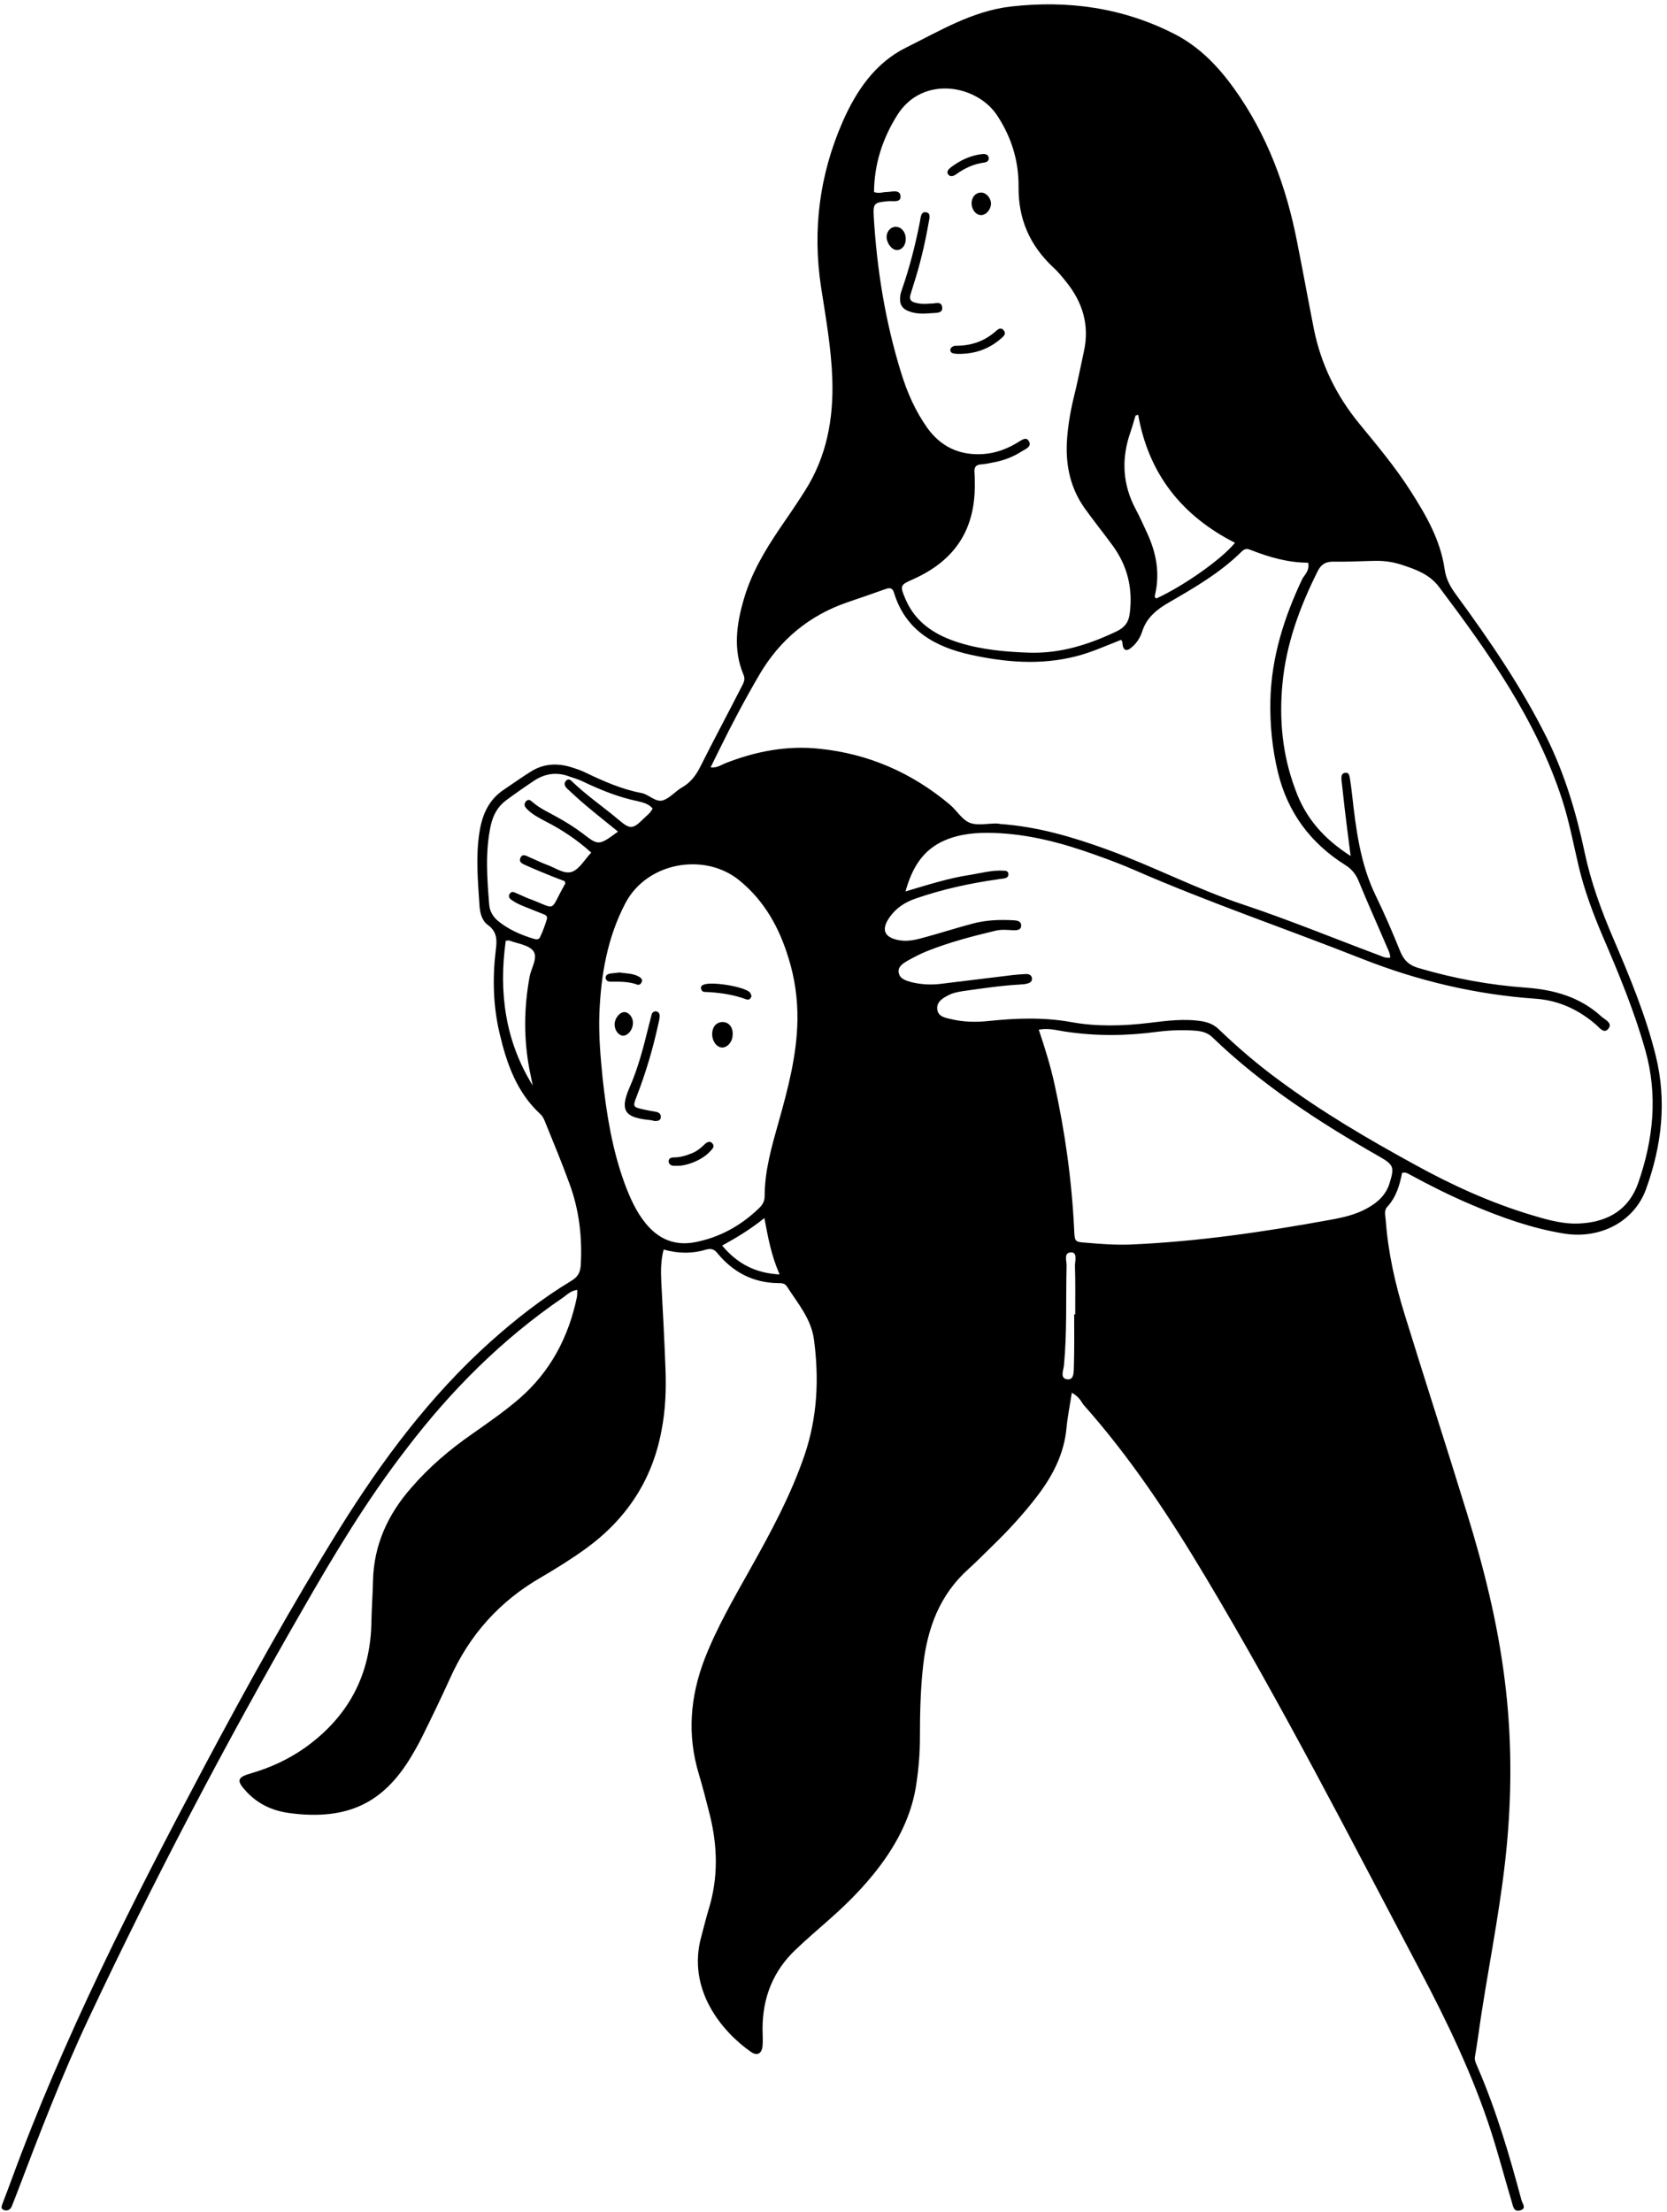 <?xml version="1.0" encoding="UTF-8"?>
<!DOCTYPE svg PUBLIC '-//W3C//DTD SVG 1.0//EN'
          'http://www.w3.org/TR/2001/REC-SVG-20010904/DTD/svg10.dtd'>
<svg height="843.2" preserveAspectRatio="xMidYMid meet" version="1.0" viewBox="498.7 316.3 635.5 843.2" width="635.5" xmlns="http://www.w3.org/2000/svg" xmlns:xlink="http://www.w3.org/1999/xlink" zoomAndPan="magnify"
><g id="change1_1"
  ><path d="M907.3,847.2c-0.7,4.7-1.6,8.9-2,13.2c-0.9,10.2-5.4,18.7-11.5,26.6c-5.1,6.6-10.8,12.8-16.8,18.6c-3,2.9-5.9,5.9-9,8.7 c-11.1,9.9-15.8,22.7-17.4,37.1c-1,9-1.2,18.1-1.2,27.2c0,6-0.5,12-1.4,17.9c-1.5,10.1-5.6,19.1-11.3,27.5 c-6.2,9.1-13.8,16.9-22,24.1c-4.2,3.7-8.5,7.4-12.6,11.3c-8.7,8.2-12.7,18.4-12.7,30.3c0,2.2,0.2,4.4,0,6.5c-0.3,3-2.1,3.9-4.5,2.2 c-11.1-7.8-24.5-23.9-18.8-44.1c0.9-3.3,1.7-6.7,2.7-10c3.8-12.2,3.5-24.3,0.4-36.6c-1.3-5.1-2.6-10.2-4.1-15.2 c-4.5-14.9-3.3-29.4,2.2-43.8c4.7-12.1,11.2-23.2,17.5-34.5c7.8-13.9,15.4-28,20.6-43.2c4.9-14.4,5.6-29.1,3.6-44.1 c-1.1-8-6.2-13.8-10.3-20.2c-0.8-1.3-2.1-1.3-3.4-1.3c-9.5-0.1-17.2-4.2-23.1-11.4c-1.2-1.5-2.4-1.9-4.2-1.4 c-5.3,1.6-10.7,1.6-16.3,0c-1.1,4.1-1.1,8.2-0.9,12.4c0.6,11.1,1.2,22.1,1.6,33.2c0.3,7.8,0,15.6-1.5,23.3 c-3.5,19-13.4,33.9-29,45.2c-5.4,3.9-11.2,7.5-17,10.9c-15.8,9.1-27.3,22-34.7,38.6c-3.3,7.3-6.8,14.5-10.3,21.6 c-1.6,3.3-3.4,6.4-5.3,9.5c-9.8,15.5-22.7,23.2-45.7,20.1c-6.4-0.9-11.8-3.4-16.2-8.1c-4-4.3-3.7-5.5,1.9-7.1 c7.2-2.1,13.9-5.2,20.1-9.5c16.8-11.9,25.4-28,25.6-48.6c0.1-5.1,0.5-10.2,0.6-15.2c0.3-13.7,5.7-25.4,14.6-35.5 c6.8-7.9,14.7-14.6,23.2-20.5c6.1-4.3,12.2-8.5,17.9-13.4c11.9-10.3,18.8-23.4,22-38.6c0.2-0.9,0.1-1.8,0.2-2.9 c-2.3,0.2-3.8,1.7-5.3,2.8c-23.2,15.8-42.8,35.4-59.8,57.7C638.6,888,626,909,613.8,930.3c-29.2,50.7-56.4,102.5-81.3,155.4 c-10.3,21.9-18.9,44.4-27.5,67c-0.6,1.5-1.2,3-1.8,4.6c-0.6,1.4-1.8,1.9-3.1,1.4c-1.4-0.6-0.6-1.8-0.3-2.8c1-2.7,2.1-5.4,3.1-8.2 c20-54.7,46.3-106.5,73.6-157.9c16.4-30.8,33.3-61.3,51.7-90.9c16.2-26,34.4-50.4,57.3-71c9.6-8.6,19.8-16.6,30.9-23.3 c2.5-1.5,3.5-3.1,3.7-6c0.6-10.7-0.6-21.1-4.3-31.1c-2.9-8-6.2-15.9-9.4-23.8c-0.4-1-0.9-2-1.7-2.7c-9-8.3-12.8-19.2-15.5-30.6 c-2.5-10.5-2.8-21.2-1.5-31.9c0.5-3.7,0.6-7-3-9.6c-2.2-1.6-3-4.4-3.2-7.3c-0.6-9.4-1.5-18.8,0-28.2c1.1-6.9,3.7-12.5,9.6-16.3 c3.3-2.2,6.6-4.6,10-6.7c4.8-3,9.9-3.3,15.2-1.7c1.9,0.6,3.8,1.2,5.6,2.1c6.9,3.3,13.9,6.4,21.4,7.8c3,0.6,5.4,3.8,8.4,2.7 c2.6-1,4.6-3.5,7.1-4.9c3.1-1.8,5.1-4.4,6.7-7.5c5.2-10.4,10.7-20.6,16-31c0.8-1.5,1.4-2.7,0.6-4.5c-4-9.6-2.6-19.3,0.2-28.8 c2.8-9.7,7.9-18.3,13.5-26.6c3.3-4.8,6.6-9.6,9.7-14.5c8.3-13,11-27.4,10.5-42.7c-0.4-11.8-2.5-23.5-4.3-35.1 c-3.3-21.8-0.6-42.7,8.2-62.9c5.2-11.9,12.5-22.6,24.3-28.4c12.7-6.3,25.2-13.9,39.8-15.6c21.8-2.5,42.8,0.4,62.5,10.5 c9.4,4.8,16.6,12.3,22.7,20.8c12.6,17.6,19.9,37.4,24,58.5c2.2,11,4.2,22.1,6.4,33.2c2.7,13.4,8.6,25.4,17.3,36 c6.8,8.3,13.7,16.5,19.5,25.6c5.9,9.2,11.4,18.7,13,29.7c0.5,3.7,2,6.6,4.2,9.6c12.8,17.5,25,35.2,34.7,54.7 c6.9,13.9,11.3,28.7,14.5,43.8c2.4,11.4,6.4,22.3,11,33c6.2,14.5,12.3,29.1,16.1,44.5c4.3,17.4,2.3,34.3-3.7,50.9 c-4.5,12.4-17.5,19.2-31.4,16.9c-12.3-2-23.9-6.2-35.2-11c-8-3.4-15.8-7.3-23.5-11.5c-0.8-0.4-1.5-1-2.9-0.6 c-0.9,4.6-2.2,9.2-5.7,13c-1.3,1.4-0.6,3.5-0.5,5.3c0.9,12.2,3.6,24.1,7.2,35.7c7.8,25.3,16,50.5,23.8,75.9 c6.4,20.7,11.6,41.6,14.3,63.1c2.6,20.4,2.8,40.9,1,61.4c-1.9,21.9-6.3,43.5-9.7,65.2c-0.9,5.7-1.6,11.5-2.6,17.2 c-0.3,1.6,0.5,2.8,1,4.1c7.1,16.4,12.1,33.4,16.7,50.6c0.3,1.3,2.2,3.3-0.6,4c-2.3,0.6-2.6-1.6-3-3c-2.7-9-5.1-18.2-8-27.2 c-6.9-21.3-16.6-41.5-27-61.2c-26.6-50.4-52.6-101.2-81.9-150.2c-13.8-23.1-28.6-45.5-46.6-65.7 C910.7,850.1,909.7,848.5,907.3,847.2z M1013.6,642.6c-0.9-6.8-1.6-12.5-2.3-18.3c-0.4-3.6-0.8-7.2-1.2-10.8 c-0.1-1.1,0-2.4,1.3-2.6c1.5-0.3,1.7,0.9,1.9,2c0.3,2,0.6,4,0.8,5.9c1.5,13.4,3.1,26.7,9.1,39c3.4,7,6.5,14.2,9.4,21.4 c1.4,3.3,3.4,5.1,6.9,6.1c13.5,4,27.2,6.5,41.2,7.5c10.6,0.8,20.4,3.6,28.4,10.9c1.4,1.3,4.7,2.6,2.6,4.9c-1.7,1.9-3.5-0.9-4.9-2 c-6.6-5.6-14.1-9-22.7-9.6c-22.8-1.6-44.8-6.8-66.1-15.2c-28.8-11.4-58.3-21.4-86.7-33.8c-5-2.2-10.1-4.1-15.2-5.9 c-12.5-4.5-25.3-7.9-38.7-8.3c-6.4-0.2-12.7,0.3-18.7,2.9c-8.2,3.6-12.3,10.4-14.8,19.4c8.8-2.6,16.5-5.1,24.6-6.3 c4.3-0.7,8.5-1.9,12.9-1.6c0.7,0,1.5,0.1,1.7,1c0.2,1.1-0.4,1.7-1.4,1.9c-0.9,0.2-1.8,0.2-2.7,0.4c-10.6,1.5-21.1,3.8-31.2,7.3 c-4.1,1.4-7.5,3.6-10,7.2c-3.3,4.7-2,7.7,3.7,8.7c3.3,0.6,6.5-0.2,9.7-1.1c5.9-1.6,11.8-3.5,17.8-5.1c5.3-1.5,10.7-1.7,16.2-1.4 c1.3,0.1,2.8,0.3,2.8,2c0,1.7-1.5,1.8-2.8,1.8c-2.4-0.1-4.7-0.4-7.1,0.2c-8.8,2.1-17.6,4.4-26.1,7.8c-2.5,1-4.9,2.3-7.3,3.6 c-1.7,1-3.8,2.3-3.4,4.5c0.4,2.5,2.8,3.1,4.9,3.7c3.7,0.9,7.5,1.1,11.4,0.6c9-1.1,18-2.2,27-3.3c1.6-0.2,3.3-0.3,4.9-0.4 c1.2-0.1,2.4,0.2,2.6,1.5c0.2,1.7-1.2,2-2.5,2.3c-0.7,0.1-1.4,0.1-2.2,0.2c-7.3,0.4-14.4,1.5-21.6,2.5c-1.8,0.3-3.6,0.6-5.2,1.4 c-2.2,1.1-4.9,2.5-4.6,5.5c0.3,2.9,3.2,3.3,5.4,3.8c4.6,1.1,9.3,1.2,14.1,0.7c10.5-1.1,21-1.5,31.5,0.4c9.9,1.8,19.9,1.5,29.9,0.3 c6.6-0.8,13.3-1.7,20.1-0.6c2.7,0.5,4.7,1.4,6.6,3.3c7.2,6.9,14.8,13.4,22.9,19.3c16.2,12,33.6,22.2,51.3,31.9 c14.3,7.9,29.2,14.7,44.9,19.4c6.3,1.9,12.6,3.7,19.3,3.1c10.1-0.8,17.7-5.4,21.2-15.3c5.8-16.6,7.6-33.5,2.7-50.8 c-4.2-14.9-10.1-29.1-16.2-43.3c-3.7-8.7-7-17.5-9.2-26.8c-2-8.5-3.6-17.1-6.3-25.4c-9.9-30.4-28.1-56-47-81.1 c-3.5-4.6-8.6-6.5-13.8-8.2c-3.5-1.2-7.1-1.7-10.7-1.6c-5.3,0.1-10.5,0.4-15.8,0.3c-3,0-4.6,1.1-5.9,3.7 c-6.8,13.6-12,27.7-13.4,42.9c-1.3,13.7,0,27.2,4.9,40.2C996.3,628,1003.3,636,1013.6,642.6z M997.4,530.8c-7.6,0-14.9-2.1-22-4.9 c-1.4-0.6-2.3-0.4-3.4,0.7c-8.1,8-17.9,13.7-27.6,19.3c-4.7,2.7-8.6,5.8-10.3,11.2c-0.8,2.4-2.2,4.6-4.3,6.2 c-1.4,1.2-2.7,1.1-3.1-1c-0.1-0.7,0-1.5-0.6-2.1c-5.7,2.2-11.3,4.8-17.3,6.3c-13.4,3.4-26.7,2.3-40-0.6c-13.6-3-24.9-9.2-29.3-23.7 c-0.6-2-1.8-1.9-3.4-1.3c-4.8,1.7-9.6,3.4-14.4,5c-14.5,5-25.6,14.2-33.4,27.4c-5.5,9.4-10.6,19-15.4,28.8 c-1.1,2.2-2.1,4.3-3.3,6.7c2.6,0.3,4.1-1,5.7-1.6c11.5-4.5,23.4-6.8,35.7-5.5c18.8,1.9,35.4,9.2,49.8,21.3c2.6,2.2,4.6,5.7,7.5,6.9 c2.9,1.2,6.8,0.3,10.2,0.3c0.5,0,1.1,0.1,1.6,0.2c14.1,1,27.4,4.9,40.6,9.7c17.6,6.4,34.2,15.1,51.9,21 c17.4,5.8,34.4,12.8,51.5,19.2c1.4,0.5,2.9,1.4,4.6,1c-0.1-1.9-1-3.3-1.6-4.8c-3.4-8-7-15.9-10.3-24c-1.1-2.8-2.7-4.9-5.3-6.5 c-13.2-8.3-21.9-20-25.6-35.2c-2.2-9.1-3.1-18.2-2.9-27.6c0.4-16.5,5.3-31.8,12.3-46.5C996.4,535.1,998,533.5,997.4,530.8z M831.9,389.5c1.9,0.7,3.3,0,4.7,0c2,0,5.2-1.2,5.4,1.6c0.2,2.6-3,1.7-4.8,1.9c-5.2,0.5-5.7,0.7-5.4,5.9c1.2,20.2,4.4,40,10.4,59.4 c2.3,7.5,5.4,14.6,10,21.1c5.2,7.2,12.2,10.5,21.1,10c4.8-0.3,9.2-1.9,13.3-4.4c1.4-0.8,3.2-2.4,4.3-0.6c1.3,2.2-1.2,3-2.6,3.9 c-3.4,2.2-7.1,3.6-11.1,4.3c-1.4,0.3-2.9,0.6-4.3,0.7c-2.1,0.1-2.9,1-2.7,3.1c0.1,1.1,0.1,2.2,0.1,3.3c0.5,18-7.2,30.1-23.5,37.4 c-5,2.2-5.1,2.4-2.9,7.6c3.9,9.1,11.5,13.8,20.5,16.6c8.7,2.7,17.8,3.5,26.9,3.8c11.8,0.3,22.5-3.1,33-8.1c3-1.4,4.7-3.4,5.1-7 c1.2-9.5-0.9-18-6.5-25.7c-3.5-4.8-7.3-9.5-10.8-14.4c-5.2-7.4-7.1-15.8-6.7-24.8c0.3-5.6,1.2-11.2,2.5-16.7c1.5-6,2.7-12,4-18.1 c2.2-9.9-0.4-18.7-6.7-26.5c-1.6-2-3.2-4-5.1-5.7c-8.8-8.3-13.2-18.2-13.1-30.5c0.1-9.8-2.6-18.8-8.1-27.2 c-7.7-11.8-28.4-15.6-38.1-0.3C835.1,369.2,832,378.8,831.9,389.5z M802.7,705.1c0.1-8.1-1-15.9-3.4-23.6 c-3.5-11.5-9.1-21.7-18.6-29.5c-13.2-10.9-35.3-7.2-43.6,8.6c-6.9,13.2-9.3,27.3-9.9,42c-0.3,8.2,0.4,16.3,1.2,24.4 c1.5,13.9,3.7,27.7,8.6,40.9c2,5.3,4.3,10.4,7.9,14.8c4.9,6,11.2,8.6,18.8,7.1c9.3-1.8,17.3-6.2,24.2-12.8c1.4-1.3,2.3-2.7,2.3-4.7 c0-9.7,2.7-19,5.3-28.2C799.1,731.3,802.5,718.5,802.7,705.1z M894.7,708.8c2.4,7.1,4.4,13.6,5.9,20.3c4.1,18.5,6.7,37.1,7.6,56 c0.2,4.5,0.2,4.6,4.5,4.9c5.6,0.5,11.2,0.9,16.9,0.7c25.6-1.1,50.9-4.8,76.1-9.4c5-0.9,10-2,14.5-4.6c3.9-2.2,7-5.1,8.3-9.6 c1.8-5.9,1.5-6.8-3.9-9.9c-22.8-13-44.7-27.2-63.6-45.4c-1.8-1.8-4-2.4-6.4-2.6c-4.9-0.4-9.8-0.2-14.7,0.4 c-11.8,1.6-23.5,1.7-35.3-0.1C901.7,709.1,898.7,708.1,894.7,708.8z M734.3,633.3c-4.4-3.6-8.5-6.8-12.5-10.2 c-2.4-2-4.6-4.1-6.9-6.2c-0.8-0.8-1.4-1.8-0.5-2.9c1-1.2,2-0.3,2.7,0.5c5.6,5.3,11.9,9.6,17.7,14.5c4,3.4,5.2,3.4,9-0.4 c1.3-1.3,2.8-2.3,3.7-4.1c-1.5-1.8-3.6-2.3-5.7-2.8c-7.3-1.5-14.2-4.3-20.9-7.5c-1.6-0.8-3.4-1.3-5.1-1.9 c-4.8-1.8-9.3-1.2-13.5,1.6c-3.6,2.4-7.2,4.9-10.7,7.5c-3.2,2.4-4.9,5.6-5.8,9.5c-2.2,10.1-1.4,20.2-0.6,30.3 c0.2,2.4,1.4,4.5,3.3,6.1c4,3.3,8.6,5.3,13.5,6.8c0.9,0.3,2,0.5,2.5-0.4c1.1-2.3,2-4.7,2.7-7.1c0.3-1.1-0.6-1.6-1.5-1.9 c-1.7-0.7-3.4-1.3-5-2c-2.5-1-5.1-1.9-7.3-3.6c-0.6-0.5-0.9-1.2-0.5-1.9c0.4-0.7,1-1.1,1.8-0.8c1.7,0.7,3.3,1.5,5,2.2 c12,4.4,8,5.8,14.5-5.5c0.1-0.1-0.1-0.3-0.2-0.9c-1.4-0.5-3.1-1.2-4.7-1.8c-3.4-1.4-6.7-2.7-10-4.2c-1.3-0.6-3.1-1.2-2.1-3.1 c0.8-1.5,2.3-0.5,3.4,0c2.2,0.9,4.3,2,6.5,2.8c3.2,1.1,6.7,3.8,9.7,2.7c2.9-1.1,4.8-4.7,7.3-7.3c-5.4-4.9-11.3-8.8-17.6-12 c-2.4-1.3-4.8-2.5-6.8-4.5c-0.8-0.8-1.5-1.7-0.6-2.9c1-1.3,1.9-0.5,2.7,0.2c2.6,2.3,5.8,3.7,8.8,5.4c3.5,1.9,6.9,4,10.1,6.4 C726.9,638.7,726.9,638.7,734.3,633.3z M969.5,523.2c-20.1-10.2-32.9-26.1-36.9-48.8c-0.3,0.1-0.7,0.2-1,0.3 c-0.8,2.7-1.6,5.4-2.5,8c-2.9,9.5-2.2,18.6,2.4,27.4c1.7,3.2,3.2,6.5,4.7,9.8c3.3,7.3,4.7,14.8,2.9,22.8c-0.1,0.6-0.5,1.4,0.5,1.7 C950.4,539.4,964.7,529.2,969.5,523.2z M701.8,730.1c-0.4-1.9-0.8-3.9-1.2-5.8c-2.3-11.9-2.2-23.8,0-35.7c0.6-3.3,3.3-7.3,1.4-9.8 c-1.7-2.3-6-2.8-9.2-4c-0.3-0.1-0.7,0.1-1.3,0.1C688.8,694.4,691.2,713,701.8,730.1z M795.9,802.1c-3.2-7.3-4.4-14.1-5.8-21.5 c-5.2,4.2-10.3,7.3-16.1,10.5C779.8,798,786.6,801.6,795.9,802.1z M908.2,817.3c0.1,0,0.3,0,0.4,0c0-6.2,0.1-12.3-0.1-18.5 c0-1.8,1-5-1.3-5.1c-3.2-0.1-1.8,3.3-1.9,5.1c-0.3,12.7,0.2,25.3-1,38c-0.2,1.9-1.7,5.1,1.5,5.3c2.5,0.1,2.2-3.2,2.3-5.3 C908.3,830.3,908.2,823.8,908.2,817.3z"
    /><path d="M853.6,432c1.3,0.2,4.2-1.3,4.3,1.7c0.1,2.2-2.7,1.8-4.4,2c-2.5,0.2-5.1,0.3-7.6-0.5c-3.3-1-4.4-2.8-4-6.1 c0.1-0.9,0.4-1.8,0.7-2.6c2.9-8.4,5.1-17,6.8-25.7c0.3-1.5,0.3-3.9,2.3-3.6c2.1,0.3,1.2,2.7,1,4.1c-1.4,8-3.3,16-5.8,23.7 c-0.4,1.2-0.7,2.4-1.1,3.6c-0.6,1.8,0.2,2.7,1.9,3.1C849.5,432.2,851.3,432.2,853.6,432z"
    /><path d="M863.8,451.2c0.1,0-0.8,0-1.7-0.2c-0.5-0.1-1-0.4-1.1-1.1c-0.1-0.9,0.5-1.3,1.1-1.6c0.3-0.2,0.7-0.2,1.1-0.2 c5.9,0,11-1.8,15.4-5.8c0.9-0.8,1.9-1.2,2.8,0c0.9,1.2,0,2.1-0.8,2.8C876.1,449.1,870.8,451.3,863.8,451.2z"
    /><path d="M873.4,375c0.7,0,1.9,0,2.2,1.3c0.3,1.4-0.9,1.9-1.9,2c-3.8,0.5-7.2,2.1-10.3,4.3c-1.1,0.8-2.4,1.4-3.3,0.1 c-0.7-1,0.3-2,1.2-2.7C864.7,377.5,868.5,375.5,873.4,375z"
    /><path d="M876.5,394c-0.1,2.3-2,4.4-3.9,4.3c-2-0.1-3.6-2.3-3.5-4.7c0.1-2.3,1.6-3.9,3.6-3.9C874.7,389.7,876.5,391.8,876.5,394z"
    /><path d="M844,407.6c-0.1,2.4-1.6,4.1-3.5,4c-2-0.1-3.9-2.8-3.8-5.2c0.1-2.2,1.9-3.9,3.9-3.6C842.6,403,844.1,405.1,844,407.6z"
    /><path d="M747.4,743.4c-0.2,0-0.4,0-0.5-0.1c-9.4-0.9-12.4-3-8.1-12.7c3.2-7.3,5.2-15.1,7.1-22.8c0.4-1.6,0.8-3.2,1.2-4.7 c0.2-0.8,0.8-1.3,1.6-1.3c1.1,0.1,1.5,0.9,1.5,1.9c-0.1,1.1-0.3,2.1-0.6,3.2c-2,9.2-4.7,18.3-8.1,27.1c-1.7,4.3-1.6,4.3,3,5.3 c1.2,0.3,2.5,0.5,3.7,0.7c1.3,0.2,2.6,0.6,2.4,2.3c-0.2,1.4-1.5,1.3-2.6,1.3C747.8,743.5,747.6,743.4,747.4,743.4z"
    /><path d="M785.2,695.9c-0.3,1.3-1.2,1.7-2.1,1.3c-5.2-1.9-10.5-2.6-15.9-2.8c-0.7,0-1.2-0.7-1.3-1.5c0-0.7,0.5-1,0.9-1.2 c2.8-1.4,15.5,0.6,17.8,2.9C784.9,695,785,695.6,785.2,695.9z"
    /><path d="M756.6,760.7c-0.4,0-0.7,0-1.1,0c-1-0.1-1.8-0.6-1.9-1.6c-0.1-1.1,0.8-1.6,1.8-1.6c2.4,0,4.6-0.6,6.8-1.5 c1.9-0.7,3.5-1.9,4.9-3.3c0.9-0.9,2.2-1.8,3.2-0.5c1.1,1.3-0.3,2.3-1.1,3.2C766.4,758.4,760.7,760.8,756.6,760.7z"
    /><path d="M773.9,715.6c-2.1-0.1-3.8-2.6-3.7-5.3c0.1-2.9,1.9-4.6,4.4-4.4c2.1,0.2,3.6,2.2,3.4,4.8C778,713.4,776,715.7,773.9,715.6z"
    /><path d="M740,706.4c-0.1,2.4-1.8,4.6-3.7,4.7c-1.7,0-3.3-2-3.3-4.3c0-2.3,1.9-4.7,3.7-4.7C738.5,702.1,740.1,704.2,740,706.4z"
    /><path d="M734.9,687c2.5,0.4,5.1,0.3,7.4,1.6c0.8,0.5,1.5,1.1,1,2.1c-0.3,0.8-1.1,1.2-1.7,0.9c-3.3-1.2-6.7-1.1-10.1-1.1 c-0.9,0-1.8-0.3-1.9-1.4c-0.1-1.1,0.8-1.5,1.7-1.7C732.5,687.3,733.7,687.1,734.9,687z"
  /></g
></svg
>
